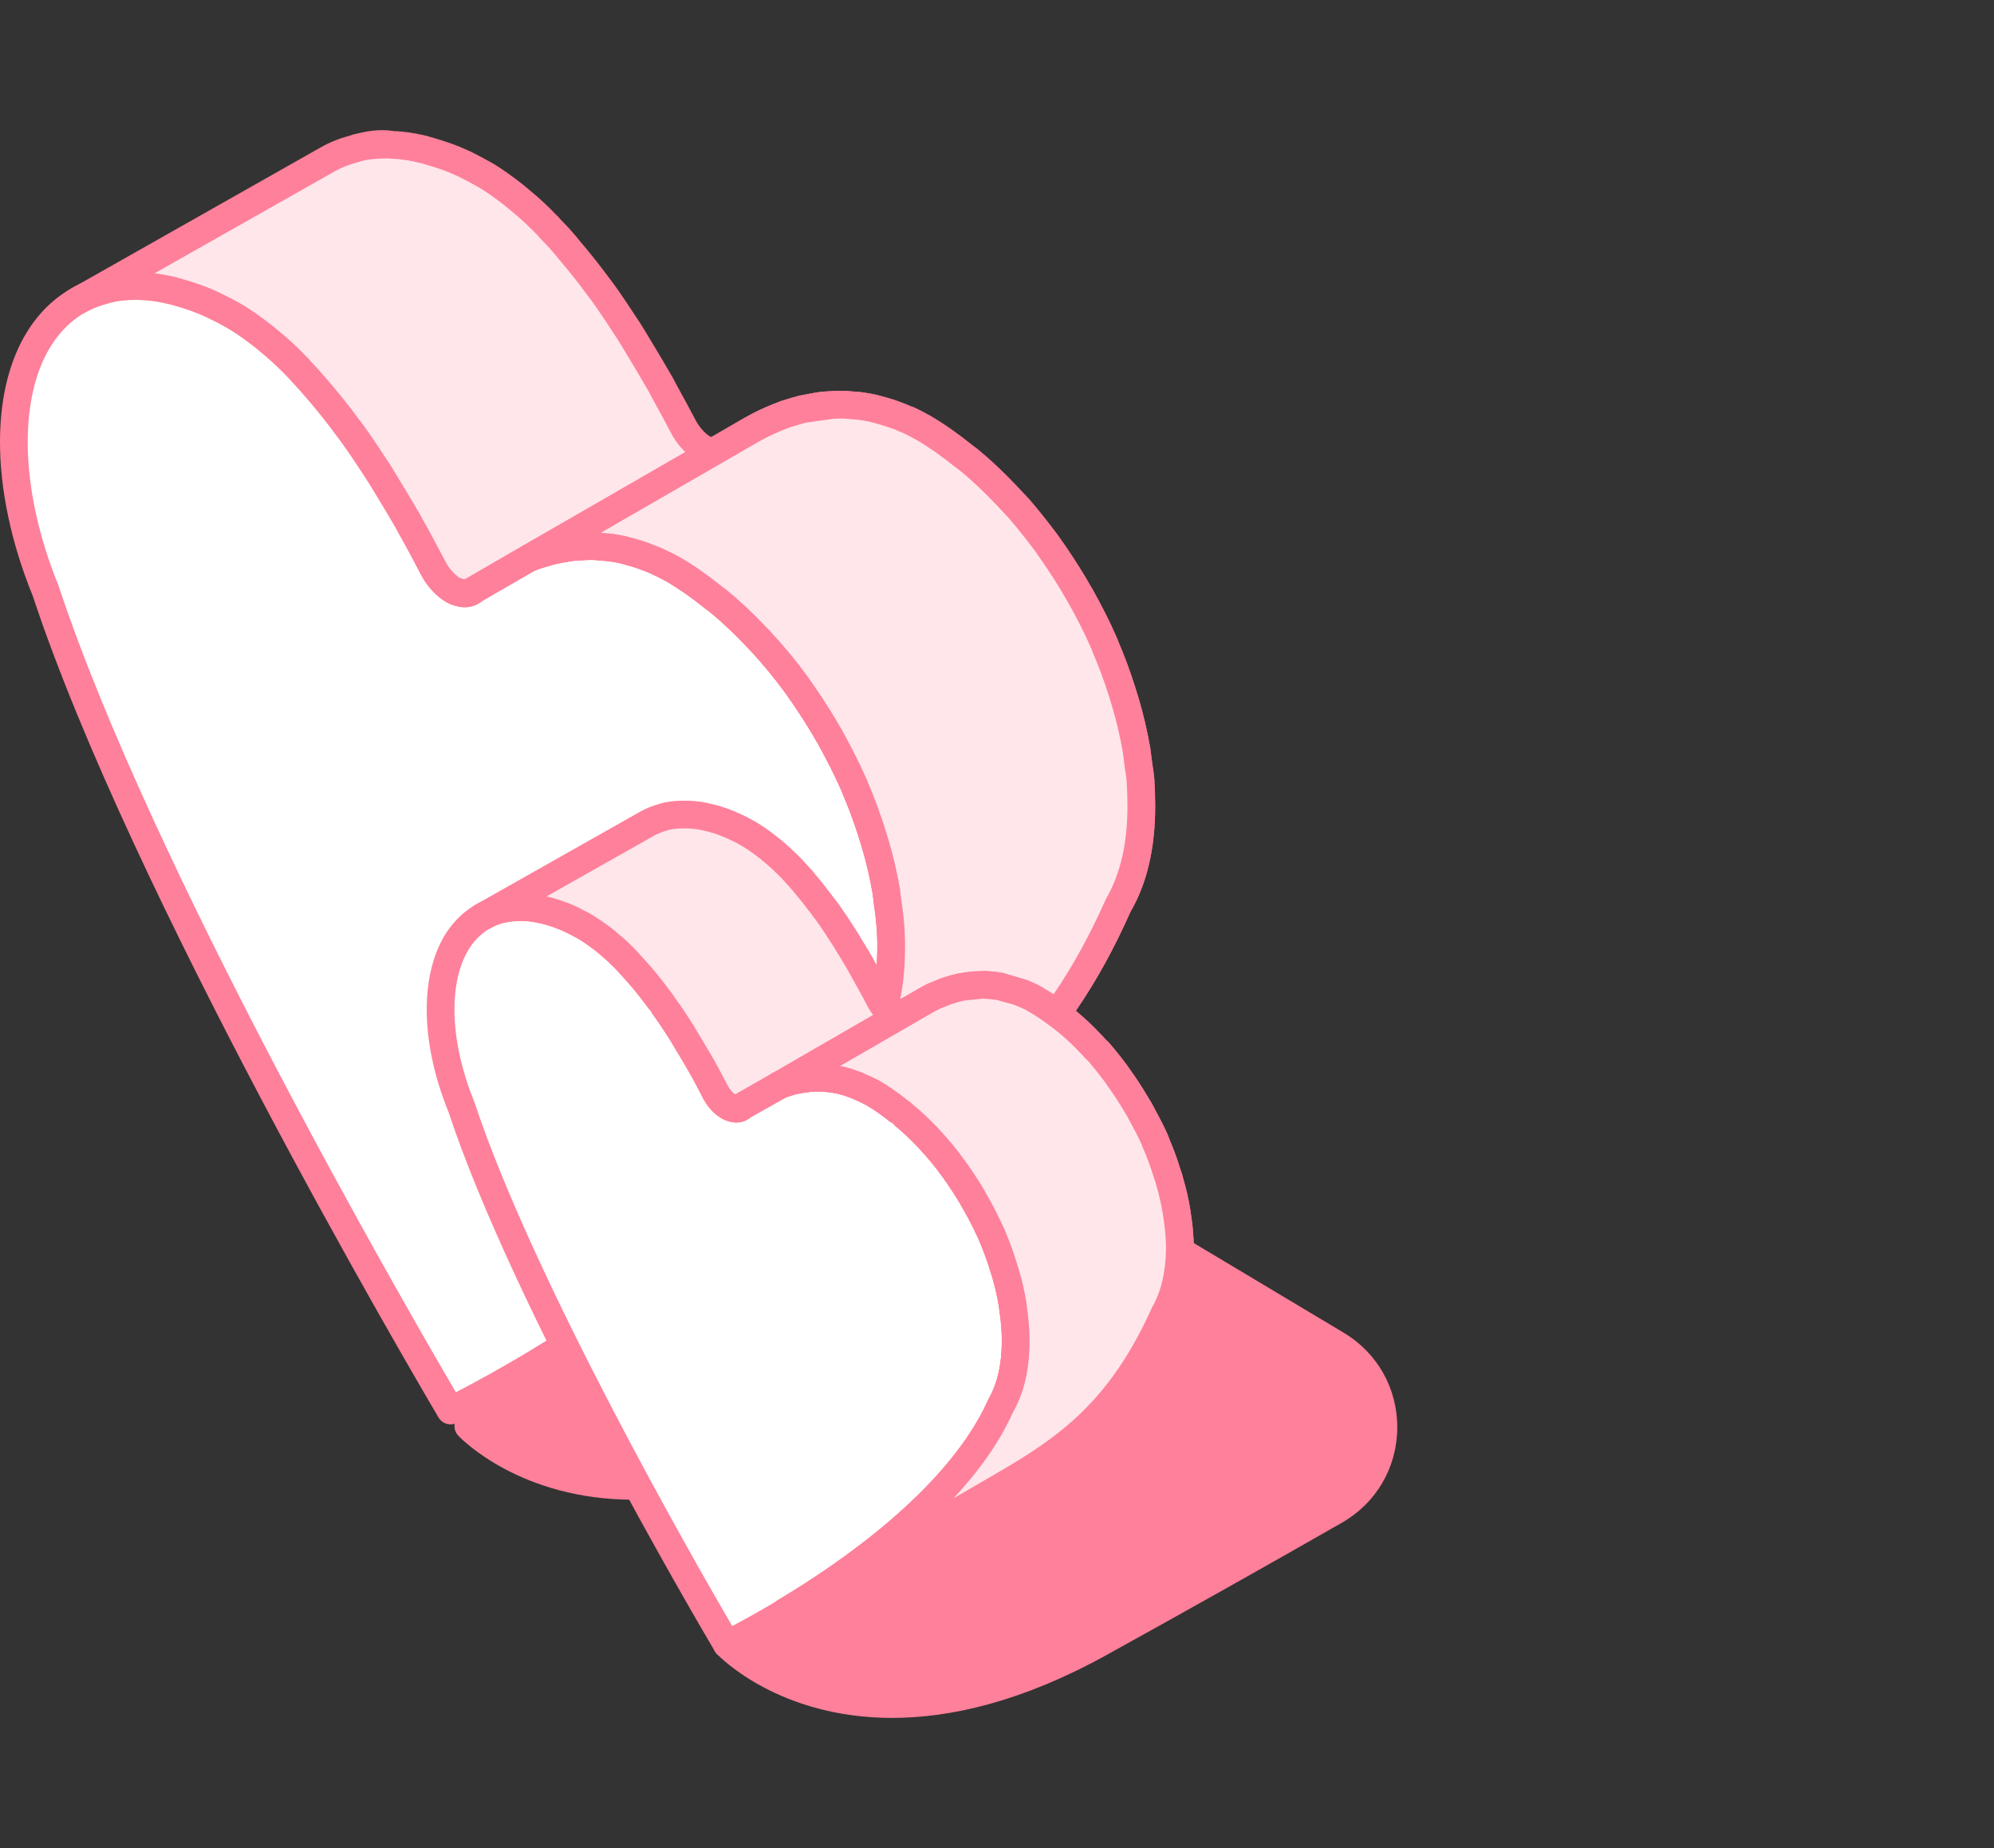 <svg xmlns="http://www.w3.org/2000/svg" id="Layer_1" data-name="Layer 1" viewBox="0 0 410 380"><rect x="0" y="0" width="410" height="380" fill="#333333" stroke="none"/><defs><style>      .cls-1 {        fill: #ff809a;      }      .cls-1, .cls-2, .cls-3 {        stroke-width: 0px;      }      .cls-2 {        fill: #fff;      }      .cls-3 {        fill: #ffe6eb;      }    </style></defs><g><path class="cls-1" d="m96.294,293.245s26.25,27.611,76.741-.328c19.785-10.948,35.951-20.085,48.297-27.149,13.143-7.52,13.31-26.39.314-34.162l-91.14-54.505-18.899,64.16-15.313,51.984Z"></path><path class="cls-1" d="m130.277,308.372c-23.144,0-35.295-12.374-36.047-13.162-.701-.738-.958-1.796-.668-2.77l34.209-116.143c.251-.846.875-1.529,1.699-1.852.819-.315,1.738-.239,2.501.209l91.139,54.505c6.983,4.177,11.11,11.528,11.032,19.661-.078,8.125-4.338,15.386-11.394,19.424-14.907,8.529-31.169,17.67-48.332,27.168-17.553,9.712-32.288,12.961-44.138,12.961Zm-30.751-16.01c5.469,4.714,29.559,21.61,72.128-1.941,17.14-9.484,33.379-18.611,48.265-27.128,5.279-3.021,8.465-8.451,8.521-14.529.061-6.084-3.03-11.583-8.259-14.71l-87.982-52.617-32.672,110.925Z"></path></g><g><g><path class="cls-2" d="m138.338,117.03c24.936,14.397,45.003,49.231,44.922,77.884-.023,8.241-1.69,15.003-4.67,20.173-18.504,41.416-82.579,73.269-85.951,74.946-3.128-5.301-62.569-106.02-83.217-168.45-4.188-10.294-6.597-20.922-6.569-30.826.081-28.653,20.346-40.201,45.282-25.805,18.159,10.484,33.7,37.707,40.844,51.676,1.081,2.139,2.609,3.778,4.138,4.661,1.53.883,3.062,1.01,4.152.125,7.199-5.688,22.91-14.867,41.069-4.383Z"></path><path class="cls-1" d="m92.643,292.882c-.98,0-1.933-.504-2.461-1.398-6.415-10.87-63.273-107.96-83.466-169.005C2.317,111.684-.028,100.65 0,90.749c.044-14.872,5.257-26.045,14.674-31.467,9.484-5.455,21.863-4.316,34.883,3.199,18.433,10.642,34.204,37.678,41.961,52.848.78,1.548,1.91,2.846,3.024,3.489.568.328.924.368,1.008.346,8.186-6.499,24.892-15.757,44.211-4.603h0c25.645,14.805,46.433,50.852,46.349,80.361-.022,8.551-1.72,15.816-5.045,21.588-18.244,40.87-80.152,72.592-87.147,76.073-.412.203-.846.301-1.275.301ZM27.889,61.593c-3.814,0-7.312.871-10.369,2.634-7.585,4.36-11.778,13.786-11.817,26.538-.028,9.166,2.172,19.452,6.359,29.743,19.046,57.565,70.969,147.498,81.672,165.77,13.159-6.816,65.991-35.957,82.257-72.355,2.952-5.16,4.394-11.472,4.416-19.018.078-27.685-19.429-61.513-43.498-75.404h0c-16.4-9.462-30.768-1.468-37.868,4.149-1.955,1.578-4.706,1.637-7.351.108-2.094-1.208-3.965-3.285-5.257-5.844-7.467-14.595-22.565-40.583-39.728-50.493-6.705-3.87-13.115-5.827-18.817-5.827Z"></path></g><g><path class="cls-3" d="m234.675,165.839c0,8.212-1.654,14.997-4.676,20.187-13.401,30.109-29.767,42.027-50.524,54.116l-68.544,39.803c21.27-12.831,55.086-36.61,67.631-64.837,3.022-5.189,4.676-11.975,4.676-20.187.057-3.193-.285-6.558-.798-9.865-.057-.57-.114-1.083-.171-1.654-.57-3.25-1.312-6.558-2.281-9.808l-.684-2.224c-.969-3.079-2.11-6.216-3.421-9.238-.114-.285-.171-.57-.342-.855-1.426-3.25-3.079-6.444-4.79-9.58-.456-.741-.912-1.54-1.369-2.338-1.654-2.737-3.421-5.474-5.303-8.098-.228-.342-.456-.684-.741-1.026-2.11-2.908-4.448-5.645-6.843-8.269-.456-.456-.855-.912-1.312-1.369-2.338-2.452-4.79-4.79-7.356-6.9-.399-.285-.741-.57-1.14-.855-2.68-2.167-5.474-4.163-8.326-5.817-1.426-.798-2.851-1.426-4.22-2.053-.798-.285-1.54-.57-2.281-.855-.912-.285-1.825-.57-2.737-.798-.741-.228-1.483-.399-2.167-.513-.912-.171-1.768-.285-2.68-.342l-2.053-.171c-.855,0-1.711,0-2.509.057-.684.057-1.312.057-1.939.114-.855.114-1.654.228-2.452.399-.57.114-1.14.228-1.711.342-.855.228-1.654.456-2.395.684-.513.171-1.026.285-1.483.456-.342.114-.57.285-.855.342l-11.633,6.729v.057l-.342.171c-.456.285-1.083.399-1.654.342-.228,0-.399-.114-.627-.171-.342-.057-.684-.114-1.026-.285-.171-.057-.342-.171-.456-.228-.798-.456-1.597-1.14-2.281-1.939q-.057,0-.057-.057c-.684-.741-1.312-1.654-1.825-2.68-1.083-2.053-2.395-4.562-3.821-7.128-.399-.684-.855-1.483-1.255-2.281-1.198-2.053-2.509-4.277-3.878-6.501-.513-.855-.969-1.654-1.483-2.509-1.939-2.965-3.935-6.045-6.102-9.067-.285-.399-.627-.798-.912-1.198-1.882-2.566-3.878-5.075-5.931-7.47-1.255-1.483-2.566-2.965-3.878-4.334-.228-.285-.456-.57-.741-.798-1.768-1.882-3.65-3.593-5.531-5.132-.456-.399-.912-.741-1.312-1.083-1.996-1.54-3.992-3.022-5.988-4.163-1.483-.855-2.965-1.597-4.391-2.281-2.395-1.14-4.79-1.939-7.071-2.566-.399-.114-.741-.228-1.14-.342-2.167-.513-4.334-.855-6.387-.912-.342-.057-.741-.057-1.083-.057-2.053,0-4.049.171-5.874.627-.285.057-.513.114-.741.228-1.939.513-3.764,1.198-5.417,2.167l51.379-29.083c1.711-.969,3.536-1.654,5.474-2.167.228-.114.456-.171.741-.228,1.825-.456,3.821-.627,5.874-.627.342,0,.741,0,1.083.057,2.053.057,4.22.399,6.387.912.399.114.741.228,1.14.342,2.281.627,4.676,1.426,7.071,2.566.057.057.114.057.171.057,1.369.684,2.794,1.426,4.22,2.224,1.996,1.14,3.992,2.623,5.988,4.163.399.342.855.684,1.312,1.083,1.882,1.54,3.764,3.25,5.531,5.132.285.228.513.513.741.798.969.969,1.882,1.939,2.794,3.022.399.399.684.855,1.083,1.312,2.053,2.395,4.049,4.904,5.931,7.47.285.399.627.798.912,1.198,2.167,3.022,4.163,6.102,6.102,9.067.513.855.969,1.654,1.483,2.509,1.369,2.281,2.68,4.448,3.878,6.558.456.741.855,1.483,1.255,2.281,1.426,2.566,2.737,5.018,3.821,7.071.513,1.026,1.198,1.996,1.882,2.737.684.798,1.483,1.483,2.281,1.939.513.285.969.399,1.483.513.171.057.399.171.627.171h.114l7.584-4.448c1.026-.57,2.053-1.14,3.193-1.654.342-.171.741-.342,1.14-.513.798-.342,1.597-.684,2.395-.969.513-.228,1.026-.342,1.54-.513.741-.228,1.54-.456,2.395-.684.57-.114,1.14-.228,1.711-.342.798-.114,1.597-.285,2.452-.399.627-.057,1.255-.057,1.939-.114.798-.057,1.654-.057,2.509-.057.684.057,1.369.114,2.053.171.912.057,1.768.171,2.68.342.684.114,1.426.285,2.167.513.912.228,1.825.513,2.737.798.741.285,1.483.57,2.281.855.399.228.798.342,1.255.513.969.456,1.939.969,2.965,1.54,2.851,1.654,5.645,3.65,8.326,5.817.399.285.741.57,1.14.855,2.566,2.11,5.018,4.448,7.356,6.9.456.456.855.912,1.312,1.369.513.57,1.026,1.083,1.54,1.654,1.825,2.11,3.593,4.334,5.303,6.615.285.342.513.684.741,1.026,1.882,2.623,3.65,5.36,5.303,8.098.456.798.912,1.597,1.369,2.338,1.711,3.079,3.307,6.159,4.676,9.295.057.114.114.228.114.285.171.285.228.57.342.855,1.312,3.022,2.452,6.159,3.421,9.238.228.741.456,1.483.684,2.224.969,3.25,1.711,6.558,2.281,9.808.057.57.114,1.083.171,1.654.228,1.54.513,3.022.627,4.505.114,1.825.171,3.593.171,5.36Z"></path><path class="cls-1" d="m110.931,282.798c-.975,0-1.921-.501-2.455-1.398-.797-1.348-.356-3.086.985-3.895,19.513-11.773,54.107-35.683,66.497-63.555,2.985-5.165,4.427-11.475,4.427-19.029.05-2.717-.2-5.783-.763-9.428l-.173-1.612c-.579-3.355-1.32-6.546-2.194-9.475l-.674-2.194c-.997-3.166-2.116-6.179-3.313-8.944-.022-.036-.223-.61-.234-.648-1.303-2.935-2.751-5.822-4.789-9.559-.395-.635-.868-1.462-1.342-2.289-1.749-2.899-3.442-5.485-5.14-7.849-.229-.34-.396-.602-.612-.858-1.916-2.634-4.027-5.182-6.761-8.178l-1.225-1.275c-2.506-2.626-4.834-4.806-7.15-6.714l-1.002-.749c-2.891-2.328-5.569-4.202-8.08-5.658-1.136-.635-2.306-1.167-3.441-1.682l-.535-.245c-.518-.17-1.214-.437-1.905-.704-.907-.293-1.765-.563-2.623-.777-.757-.231-1.381-.37-1.943-.465-.847-.161-1.593-.262-2.384-.309l-2.116-.178c-.546.011-1.331.009-2.066.062l-1.882.111c-.668.089-1.392.192-2.116.346l-1.754.351c-.635.178-1.403.395-2.11.615l-1.314.398c-.239.106-.468.214-.719.303l-10.937,6.329c-.173.148-.362.275-.568.379-1.081.646-2.356.924-3.548.799-.245-.025-.88-.172-1.108-.259-.178-.017-.83-.128-1.543-.484-.05-.025-.551-.279-.602-.306-1.053-.604-2.066-1.454-2.946-2.467l-.067-.067h0c-.88-.949-1.643-2.072-2.278-3.338l-.579-1.097c-.947-1.791-2.027-3.837-3.185-5.92-.395-.679-.88-1.534-1.309-2.384-1.103-1.885-2.4-4.085-3.759-6.29l-1.799-2.993c-1.804-2.762-3.664-5.616-5.675-8.42l-.924-1.208c-1.81-2.467-3.759-4.92-5.77-7.259-1.225-1.456-2.5-2.893-3.77-4.224l-.473-.554c-1.827-1.902-3.598-3.542-5.547-5.14l-1.358-1.119c-1.721-1.325-3.67-2.782-5.547-3.856-1.426-.825-2.851-1.532-4.215-2.186-1.944-.927-4.043-1.687-6.588-2.389l-.68-.203c-2.506-.621-4.46-.902-6.17-.947-.585-.072-.807-.064-1.008-.059-1.994,0-3.736.181-5.179.543-.184.092-.501.164-.701.217-1.671.443-3.085.983-4.299,1.643l-.445.25c-1.342.766-3.091.304-3.876-1.055-.779-1.359-.323-3.091,1.03-3.885.173-.103.351-.203.529-.301l50.888-28.805c1.755-.994,3.692-1.776,5.92-2.381.424-.175.813-.264,1.147-.331,2.133-.537,4.973-1.102,7.991-.582,1.687.017,4.032.348,6.56.944l.752.223c3.297.922,5.658,1.771,7.863,2.81.133.042.267.097.395.161,1.398.704,2.863,1.464,4.327,2.286,2.272,1.297,4.466,2.946,6.338,4.391l1.442,1.192c2.066,1.687,4.021,3.502,5.736,5.335.212.117.579.574.847.908.863.843,1.821,1.874,2.79,3.024.156.136.429.478.708.838.005.009.362.448.367.457,2.094,2.45,4.138,5.015,6.065,7.641l.924,1.211c2.022,2.818,3.887,5.672,5.697,8.445l2.517,4.171c1.203,1.996,2.356,3.912,3.414,5.777.451.73.885,1.54,1.325,2.414,1.381,2.478,2.701,4.95,3.792,7.019.396.791.914,1.548,1.454,2.13.557.643,1.097,1.108,1.593,1.392.089.05.184.086.356.131l6.605-3.87c1.147-.641,2.25-1.248,3.464-1.793.229-.12.602-.284.98-.448,1.203-.513,1.983-.841,2.762-1.119.262-.128.724-.273,1.192-.409,1.247-.384,2.077-.624,2.974-.863l3.057-.577c.473-.084.958-.167,1.459-.234l2.077-.128c.908-.064,1.827-.067,2.751-.067l2.283.178c.98.062,1.943.189,2.98.384.741.123,1.609.32,2.478.587.774.189,1.699.476,2.623.763l2.511.933-.017,3.082.947-2.689c.089.033.501.184.585.225,1.024.482,2.049,1.025,3.13,1.623,2.835,1.645,5.758,3.687,8.737,6.095l1.008.754c2.651,2.169,5.14,4.503,7.763,7.251l2.907,3.085c1.899,2.203,3.714,4.478,5.463,6.811.25.298.529.704.802,1.111,1.776,2.473,3.553,5.182,5.402,8.247.473.835.913,1.604,1.353,2.316,2.06,3.695,3.586,6.727,4.861,9.648.028.062.056.134.084.212.184.351.289.665.356.869,1.308,3.038,2.489,6.24,3.542,9.586l.69,2.242c.936,3.138,1.732,6.546,2.367,10.149l.395,3.068c.179,1.136.351,2.255.44,3.372.123,1.918.178,3.745.178,5.574,0,8.579-1.704,15.855-5.068,21.621-13.916,31.325-31.586,43.521-51.545,55.148l-68.552,39.806c-.451.259-.941.384-1.431.384Zm11.294-173.357l2.289.184c.969.059,1.938.186,2.973.382.741.123,1.61.323,2.478.587.813.204,1.782.501,2.746.805l3.14,1.219c1.276.582,2.589,1.183,3.904,1.921,2.801,1.623,5.725,3.664,8.726,6.084l1.008.757c2.645,2.166,5.135,4.5,7.752,7.248l1.27,1.323c2.974,3.249,5.212,5.956,7.133,8.612.234.267.523.691.808,1.117,1.732,2.406,3.502,5.118,5.368,8.203.478.833.919,1.604,1.358,2.319,2.194,4.015,3.704,7.039,4.973,9.932.111.14.251.56.34.838,1.286,2.971,2.473,6.173,3.53,9.545l.691,2.236c.947,3.166,1.738,6.574,2.361,10.161l.206,1.868c.596,3.815.863,7.201.807,10.197,0,8.517-1.704,15.793-5.056,21.565-5.591,12.588-15.275,24.33-26.485,34.781l23.5-13.647c19.764-11.514,35.952-22.715,49.345-52.809,2.99-5.162,4.433-11.472,4.433-19.029,0-1.707-.055-3.416-.167-5.176-.072-.933-.228-1.893-.384-2.873l-.407-3.194c-.568-3.168-1.308-6.362-2.177-9.267l-.674-2.199c-.991-3.144-2.105-6.159-3.313-8.946-.011-.034-.223-.61-.234-.643-.128-.209-.212-.407-.267-.607-1.247-2.818-2.662-5.616-4.505-8.932-.412-.66-.886-1.489-1.353-2.316-1.71-2.826-3.459-5.488-5.146-7.844-.239-.356-.407-.612-.618-.866-1.76-2.339-3.486-4.513-5.268-6.574l-2.701-2.863c-2.512-2.634-4.834-4.814-7.156-6.719l-.992-.741c-2.884-2.328-5.563-4.202-8.097-5.669-.919-.51-1.832-.997-2.745-1.428-.546-.178-.997-.354-1.454-.612l-1.659-.582c-1.002-.323-1.821-.579-2.64-.785-.763-.228-1.375-.37-1.943-.465-.852-.161-1.593-.262-2.384-.309l-2.111-.173c-.562.009-1.347.006-2.077.059l-5.741.805c-.646.178-1.409.395-2.116.615-.769.231-.997.29-1.225.39-.875.323-1.554.615-2.239.904l-1.181.526c-1.164.526-2.121,1.061-3.079,1.596l-7.529,4.413c-1.136.657-2.623.248-3.052.09-.429-.087-1.164-.273-2.004-.744-1.086-.615-2.138-1.504-3.058-2.573-.83-.894-1.659-2.102-2.266-3.319-1.041-1.98-2.35-4.413-3.759-6.955-.423-.833-.78-1.504-1.192-2.178-1.091-1.913-2.217-3.786-3.391-5.741l-2.412-3.99c-1.765-2.704-3.581-5.494-5.546-8.231l-.919-1.203c-1.815-2.481-3.77-4.934-5.774-7.273-.184-.212-.374-.451-.551-.685-.123-.159-.234-.318-.379-.457-1.025-1.203-1.882-2.116-2.796-3.027l-.506-.59c-1.849-1.927-3.62-3.57-5.558-5.154l-1.37-1.136c-2.016-1.545-3.798-2.846-5.541-3.842-1.309-.735-2.639-1.426-3.915-2.069-.095-.036-.189-.078-.284-.123v.009c-1.943-.925-4.043-1.685-6.605-2.392l-.651-.195c-2.534-.629-4.489-.91-6.199-.955-.601-.07-.813-.059-1.002-.059-2.022,0-3.72.178-5.185.543-.173.09-.513.17-.702.22-1.843.487-3.413,1.105-4.8,1.89l-37.049,20.975c1.325.153,2.84.423,4.427.796.062.017.657.195.719.212,3.364.939,5.825,1.835,8.058,2.901,1.498.719,3.046,1.492,4.594,2.384,2.172,1.242,4.31,2.837,6.304,4.377l1.443,1.189c2.071,1.698,4.026,3.508,5.736,5.326.229.151.602.613.869.949,1.203,1.245,2.556,2.771,3.848,4.299,2.088,2.434,4.126,4.998,6.053,7.621l.935,1.228c2.055,2.868,3.966,5.789,5.809,8.618l1.899,3.152c1.365,2.214,2.684,4.458,3.893,6.529.457.896.886,1.64,1.259,2.278,1.208,2.175,2.311,4.263,3.275,6.087l.607,1.147c.401.802.852,1.481,1.337,2.019.067.064.133.133.195.206.462.543,1.019,1.019,1.525,1.312l.546.178c.072.011.184.042.301.075.1-.031.228-.061.339-.092.022-.014.044-.028.072-.042l11.634-6.727c.267-.156.557-.267.863-.328.017-.056.245-.162.513-.251.234-.089.59-.195.952-.298.022-.006.579-.173.596-.181.774-.237,1.609-.476,2.495-.713l1.899-.384c.83-.178,1.698-.304,2.628-.429l2.088-.131c.88-.064,1.81-.067,2.74-.067Zm24.091-17.361l-.117.704.212-.54-.095-.164Zm.373-2.027l.056,1.367.512-1.284c-.039-.014-.25-.083-.568-.083Z"></path></g><g><path class="cls-3" d="m234.675,165.839c0,8.212-1.654,14.997-4.676,20.187-13.401,30.109-29.767,42.027-50.524,54.116l-68.544,39.803c21.27-12.831,55.086-36.61,67.631-64.837,3.022-5.189,4.676-11.975,4.676-20.187.057-3.193-.285-6.558-.798-9.865-.057-.57-.114-1.083-.171-1.654-.57-3.25-1.312-6.558-2.281-9.808l-.684-2.224c-.969-3.079-2.11-6.216-3.421-9.238-.114-.285-.171-.57-.342-.855-1.426-3.25-3.079-6.444-4.79-9.58-.456-.741-.912-1.54-1.369-2.338-1.654-2.737-3.421-5.474-5.303-8.098-.228-.342-.456-.684-.741-1.026-2.11-2.908-4.448-5.645-6.843-8.269-.456-.456-.855-.912-1.312-1.369-2.338-2.452-4.79-4.79-7.356-6.9-.399-.285-.741-.57-1.14-.855-2.68-2.167-5.474-4.163-8.326-5.817-1.426-.798-2.851-1.426-4.22-2.053-.798-.285-1.54-.57-2.281-.855-.912-.285-1.825-.57-2.737-.798-.741-.228-1.483-.399-2.167-.513-.912-.171-1.768-.285-2.68-.342l-2.053-.171c-.855,0-1.711,0-2.509.057-.684.057-1.312.057-1.939.114-.855.114-1.654.228-2.452.399-.57.114-1.14.228-1.711.342-.855.228-1.654.456-2.395.684-.513.171-1.026.285-1.483.456-.342.114-.57.285-.855.342l37.921-21.783,7.584-4.448c1.026-.57,2.053-1.14,3.193-1.654.342-.171.741-.342,1.14-.513.798-.342,1.597-.684,2.395-.969.513-.228,1.026-.342,1.54-.513.741-.228,1.54-.456,2.395-.684.57-.114,1.14-.228,1.711-.342.798-.114,1.597-.285,2.452-.399.627-.057,1.255-.057,1.939-.114.798-.057,1.654-.057,2.509-.057.684.057,1.369.114,2.053.171.912.057,1.768.171,2.68.342.684.114,1.426.285,2.167.513.912.228,1.825.513,2.737.798.741.285,1.483.57,2.281.855.399.228.798.342,1.255.513.969.456,1.939.969,2.965,1.54,2.851,1.654,5.645,3.65,8.326,5.817.399.285.741.57,1.14.855,2.566,2.11,5.018,4.448,7.356,6.9.456.456.855.912,1.312,1.369.513.57,1.026,1.083,1.54,1.654,1.825,2.11,3.593,4.334,5.303,6.615.285.342.513.684.741,1.026,1.882,2.623,3.65,5.36,5.303,8.098.456.798.912,1.597,1.369,2.338,1.711,3.079,3.307,6.159,4.676,9.295.057.114.114.228.114.285.171.285.228.57.342.855,1.312,3.022,2.452,6.159,3.421,9.238.228.741.456,1.483.684,2.224.969,3.25,1.711,6.558,2.281,9.808.057.57.114,1.083.171,1.654.228,1.54.513,3.022.627,4.505.114,1.825.171,3.593.171,5.36Z"></path><path class="cls-1" d="m110.931,282.798c-.975,0-1.921-.501-2.455-1.398-.797-1.348-.356-3.086.985-3.895,19.513-11.773,54.107-35.683,66.497-63.555,2.985-5.165,4.427-11.475,4.427-19.029.05-2.717-.2-5.783-.763-9.428l-.173-1.612c-.579-3.355-1.32-6.546-2.194-9.475l-.674-2.194c-.997-3.166-2.116-6.179-3.319-8.944-.017-.036-.217-.61-.229-.648-1.303-2.935-2.751-5.822-4.789-9.559-.395-.635-.868-1.462-1.342-2.289-1.749-2.899-3.442-5.485-5.14-7.849-.229-.34-.396-.602-.612-.858-1.916-2.634-4.027-5.182-6.761-8.178l-1.225-1.275c-2.506-2.626-4.834-4.806-7.15-6.714l-1.002-.749c-2.891-2.328-5.569-4.202-8.08-5.658-1.136-.635-2.306-1.167-3.441-1.682l-.535-.245c-.518-.17-1.214-.437-1.905-.704-.907-.293-1.765-.563-2.623-.777-.757-.231-1.381-.37-1.943-.465-.847-.161-1.593-.262-2.384-.309l-2.116-.178c-.546.011-1.331.009-2.066.062l-1.882.111c-.668.089-1.392.192-2.116.346l-1.754.351c-.635.178-1.403.395-2.11.615l-1.314.398c-.407.184-.796.368-1.303.47-1.403.265-2.74-.487-3.23-1.79-.496-1.309.034-2.782,1.247-3.478l45.486-26.218c1.147-.641,2.25-1.248,3.464-1.793.229-.12.602-.284.98-.448,1.203-.513,1.983-.841,2.762-1.119.262-.128.724-.273,1.192-.409,1.247-.384,2.077-.624,2.974-.863l3.057-.577c.473-.084.958-.167,1.459-.234l2.077-.128c.908-.064,1.827-.067,2.751-.067l2.283.178c.98.062,1.943.189,2.98.384.741.123,1.609.32,2.478.587.774.189,1.699.476,2.623.763l2.511.933.93.393c.089.033.501.184.585.225,1.024.482,2.049,1.025,3.13,1.623,2.835,1.645,5.758,3.687,8.737,6.095l1.008.754c2.651,2.169,5.14,4.503,7.763,7.251l2.907,3.085c1.899,2.203,3.714,4.478,5.463,6.811.25.298.529.704.802,1.111,1.776,2.473,3.553,5.182,5.402,8.247.473.835.913,1.604,1.353,2.316,2.06,3.695,3.586,6.727,4.861,9.648.028.062.056.134.084.212.184.351.289.665.356.869,1.308,3.038,2.489,6.24,3.542,9.586l.69,2.242c.936,3.138,1.732,6.546,2.367,10.149l.395,3.068c.179,1.136.351,2.255.44,3.372.123,1.918.178,3.745.178,5.574,0,8.579-1.704,15.855-5.068,21.621-13.916,31.325-31.586,43.521-51.545,55.148l-68.552,39.806c-.451.259-.941.384-1.431.384Zm12.619-173.252l.964.078c.969.059,1.938.186,2.973.382.741.123,1.61.323,2.478.587.813.204,1.782.501,2.746.805l3.14,1.219c1.276.582,2.589,1.183,3.904,1.921,2.801,1.623,5.725,3.664,8.726,6.084l1.008.757c2.645,2.166,5.135,4.5,7.752,7.248l1.27,1.323c2.974,3.249,5.212,5.956,7.133,8.612.234.267.523.691.808,1.117,1.732,2.406,3.502,5.118,5.368,8.203.478.833.919,1.604,1.358,2.319,2.194,4.015,3.704,7.039,4.973,9.932.111.14.251.56.34.838,1.286,2.971,2.473,6.173,3.53,9.545l.691,2.236c.947,3.166,1.738,6.574,2.361,10.161l.206,1.868c.596,3.815.863,7.201.807,10.197,0,8.517-1.704,15.793-5.056,21.565-5.591,12.588-15.275,24.33-26.485,34.781l23.5-13.647c19.764-11.514,35.952-22.715,49.345-52.809,2.99-5.162,4.433-11.472,4.433-19.029,0-1.707-.055-3.416-.167-5.176-.072-.933-.228-1.893-.384-2.873l-.407-3.194c-.568-3.168-1.308-6.362-2.177-9.267l-.674-2.199c-.991-3.144-2.105-6.159-3.313-8.946-.011-.034-.223-.61-.234-.643-.128-.209-.212-.407-.267-.607-1.247-2.818-2.662-5.616-4.505-8.932-.412-.66-.886-1.489-1.353-2.316-1.71-2.826-3.459-5.488-5.146-7.844-.239-.356-.407-.612-.618-.866-1.76-2.339-3.486-4.513-5.268-6.574l-2.701-2.863c-2.512-2.634-4.834-4.814-7.156-6.719l-.992-.741c-2.884-2.328-5.563-4.202-8.097-5.669-.919-.51-1.832-.997-2.745-1.428-.546-.178-.997-.354-1.454-.612l-1.659-.582c-1.002-.323-1.821-.579-2.64-.785-.763-.228-1.375-.37-1.943-.465-.852-.161-1.593-.262-2.384-.309l-2.111-.173c-.562.009-1.347.006-2.077.059l-5.741.805c-.646.178-1.409.395-2.116.615-.769.231-.997.29-1.225.39-.875.323-1.554.615-2.239.904l-1.181.526c-1.164.526-2.121,1.061-3.079,1.596l-32.221,18.597Z"></path></g></g><g><path class="cls-1" d="m149.453,338.11s26.25,27.611,76.741-.328c19.785-10.948,35.951-20.085,48.297-27.149,13.143-7.52,13.31-26.39.314-34.162l-91.14-54.505-18.9,64.16-15.312,51.984Z"></path><path class="cls-1" d="m183.437,353.237c-23.139,0-35.295-12.374-36.047-13.165-.702-.735-.958-1.793-.668-2.767l34.209-116.143c.251-.846.874-1.529,1.699-1.852.818-.315,1.738-.242,2.5.209l91.14,54.505c6.983,4.176,11.11,11.528,11.031,19.661-.078,8.125-4.338,15.386-11.394,19.424-15.003,8.585-31.263,17.726-48.332,27.171-17.553,9.712-32.288,12.958-44.138,12.958Zm-30.751-16.01c5.469,4.717,29.543,21.627,72.127-1.938,17.041-9.431,33.28-18.558,48.265-27.132,5.279-3.021,8.465-8.45,8.52-14.529.062-6.084-3.029-11.583-8.258-14.71l-87.982-52.617-32.672,110.925Z"></path></g><g><g><path class="cls-2" d="m179.412,224.694c16.347,9.438,29.503,32.274,29.45,51.059-.015,5.403-1.108,9.835-3.062,13.225-12.131,27.151-54.136,48.034-56.347,49.132-2.051-3.475-41.019-69.504-54.556-110.432-2.746-6.748-4.325-13.716-4.306-20.209.054-18.785,13.339-26.355,29.686-16.917,11.904,6.873,22.093,24.72,26.777,33.878.709,1.402,1.711,2.477,2.713,3.055,1.003.579,2.007.663,2.722.082,4.719-3.729,15.019-9.747,26.924-2.873Z"></path><path class="cls-1" d="m149.456,340.961c-.975,0-1.927-.504-2.456-1.401-4.204-7.109-41.454-70.621-54.808-110.987-2.913-7.137-4.472-14.499-4.45-21.117.028-10.11,3.614-17.737,10.108-21.471,6.521-3.753,14.997-3.018,23.851,2.097,12.307,7.103,22.76,25.009,27.894,35.05.49.975,1.119,1.593,1.565,1.863,4.823-3.692,16.45-10.417,29.676-2.771,17.079,9.857,30.929,33.873,30.879,53.536-.017,5.781-1.175,10.709-3.442,14.641-12.084,27.087-52.931,47.97-57.548,50.261-.407.204-.841.298-1.269.298Zm-42.451-151.63c-2.328,0-4.455.529-6.309,1.598-4.656,2.679-7.228,8.554-7.251,16.548-.022,5.88,1.398,12.494,4.093,19.126,12.223,36.935,45.725,95.252,53.015,107.742,9.751-5.117,42.401-23.598,52.647-46.53,1.893-3.322,2.795-7.295,2.812-12.07.05-17.84-12.524-39.633-28.028-48.58h0c-10.247-5.92-19.268-.888-23.723,2.64-1.615,1.298-3.831,1.356-5.92.151-1.542-.891-2.901-2.394-3.831-4.238-4.839-9.47-14.624-26.324-25.661-32.695-4.243-2.45-8.281-3.692-11.845-3.692Zm43.716,36.005c-.006.006-.011.009-.017.014.006-.006.011-.009.017-.014Z"></path></g><g><path class="cls-3" d="m242.602,256.679c-.057,5.417-1.14,9.865-3.079,13.23-8.839,19.731-19.502,27.543-33.131,35.469l-44.935,26.06c13.971-8.326,36.097-23.95,44.365-42.483,1.939-3.364,3.022-7.812,3.022-13.23,0-2.053-.171-4.277-.513-6.444-.057-.342-.057-.741-.114-1.083-.342-2.11-.855-4.277-1.483-6.444-.171-.456-.285-.969-.456-1.426-.627-2.053-1.369-4.049-2.224-6.102-.114-.171-.171-.342-.228-.513-.969-2.11-1.996-4.22-3.193-6.273l-.855-1.54c-1.083-1.825-2.281-3.593-3.479-5.303l-.513-.684c-1.369-1.939-2.908-3.707-4.448-5.417-.285-.285-.57-.627-.855-.912-1.54-1.597-3.193-3.136-4.847-4.505-.228-.228-.513-.399-.741-.57-1.768-1.426-3.593-2.737-5.474-3.821-.969-.513-1.882-.912-2.794-1.312-.456-.228-.969-.399-1.483-.57-.57-.228-1.198-.399-1.768-.57-.513-.114-.969-.228-1.426-.285-.57-.114-1.14-.228-1.768-.228-.399-.057-.855-.114-1.312-.114-.57-.057-1.14,0-1.654,0-.456.057-.855.057-1.255.114-.57.057-1.083.171-1.654.228-.342.114-.741.171-1.14.228-.513.114-1.026.285-1.54.456-.342.114-.684.228-.969.342-.228.057-.399.114-.57.228l-7.584,4.334v.057l-.228.114c-.342.228-.741.285-1.14.228-.114,0-.228-.057-.399-.114-.228-.057-.399-.057-.627-.171l-.342-.171c-.513-.285-1.026-.741-1.483-1.255,0,0-.057,0-.057-.057-.399-.456-.855-1.083-1.198-1.768-.684-1.312-1.54-2.965-2.452-4.619-.285-.513-.57-1.026-.855-1.483-.798-1.369-1.654-2.851-2.509-4.277-.342-.57-.684-1.083-1.026-1.654-1.255-1.996-2.566-3.992-3.992-5.931-.171-.285-.399-.57-.57-.798-1.255-1.711-2.566-3.364-3.878-4.904-.855-.969-1.711-1.939-2.566-2.851-.171-.171-.285-.399-.456-.513-1.198-1.255-2.395-2.338-3.65-3.364-.285-.285-.57-.513-.855-.741-1.312-.969-2.623-1.939-3.935-2.737-.969-.513-1.939-1.026-2.851-1.483-1.597-.741-3.136-1.255-4.676-1.711-.228-.057-.456-.114-.741-.171-1.426-.342-2.794-.57-4.163-.627h-.741c-1.312,0-2.623.114-3.821.399-.171,0-.342.057-.513.114-1.255.342-2.452.798-3.536,1.426l33.702-19.046c1.083-.627,2.281-1.083,3.536-1.426l.513-.171c1.198-.228,2.509-.399,3.821-.342h.741c1.369.057,2.737.228,4.22.627.228.057.456.114.741.171,1.483.399,3.022.969,4.619,1.711q.057,0,.114.057c.912.399,1.825.912,2.737,1.426,1.369.798,2.623,1.711,3.935,2.737l.855.684c1.255,1.026,2.452,2.167,3.65,3.364l.513.513c.57.684,1.198,1.312,1.825,1.996l.684.855c1.369,1.597,2.623,3.25,3.878,4.904.171.285.399.57.627.798,1.426,1.996,2.737,3.992,3.992,5.988.342.513.627,1.083.969,1.597.912,1.483,1.768,2.908,2.509,4.277.285.513.57,1.026.855,1.54.912,1.654,1.825,3.25,2.509,4.619.342.684.741,1.312,1.198,1.825s.969.969,1.483,1.255c.342.171.684.228,1.026.342.114,0,.228.114.342.114l.114-.057,4.961-2.851c.684-.399,1.369-.798,2.11-1.14.228-.114.513-.171.741-.285.513-.228,1.026-.456,1.597-.684.342-.114.627-.171.969-.285.513-.171,1.026-.342,1.597-.456.342-.114.741-.171,1.14-.228.513-.114,1.026-.171,1.597-.285.399,0,.798-.057,1.255-.057.57,0,1.083-.057,1.654-.057.456.057.912.057,1.369.114.57.057,1.14.114,1.711.228.513.114.969.228,1.426.342.627.171,1.198.342,1.825.513.456.171.969.399,1.483.57.285.171.513.228.798.342.684.285,1.312.627,1.939,1.026,1.882,1.083,3.707,2.395,5.474,3.764.285.228.513.399.741.57,1.711,1.426,3.307,2.908,4.847,4.562.285.285.57.57.855.912l1.026,1.026c1.198,1.426,2.338,2.851,3.479,4.391.171.171.285.456.456.684,1.255,1.711,2.395,3.479,3.479,5.303.285.513.627.969.912,1.54,1.083,1.996,2.167,3.992,3.079,6.045,0,.057.057.171.057.228.114.171.171.342.228.513.855,1.996,1.597,4.049,2.224,6.102.171.456.342.912.456,1.426.627,2.167,1.14,4.277,1.483,6.444.057.342.114.684.171,1.083.114.969.285,1.996.342,2.965.114,1.14.171,2.338.171,3.479Z"></path><path class="cls-1" d="m161.457,334.29c-.975,0-1.927-.504-2.456-1.406-.796-1.353-.351-3.091.997-3.895,12.636-7.529,35.056-22.894,43.214-41.195,1.888-3.3,2.779-7.27,2.779-12.068,0-1.932-.167-4.007-.478-6-.011-.078-.078-.693-.084-.772-.334-2.191-.807-4.249-1.436-6.407-.039-.083-.128-.379-.212-.674-.022-.058-.217-.657-.234-.715-.596-1.963-1.303-3.871-2.121-5.831-.034-.07-.284-.652-.312-.724-.807-1.726-1.793-3.753-2.94-5.725l-.741-1.32c-1.159-1.963-2.317-3.67-3.475-5.327l-.334-.445c-1.47-2.072-2.974-3.793-4.405-5.38l-.434-.465c-1.821-1.896-3.397-3.364-4.973-4.667l1.292-2.617-1.916,2.141c-1.91-1.543-3.581-2.712-5.196-3.642-.757-.401-1.565-.755-2.367-1.106-.601-.29-.974-.404-1.347-.526-.59-.228-1.013-.348-1.409-.465-.713-.176-.997-.245-1.281-.281-.596-.115-.98-.206-1.409-.206-.674-.067-.992-.111-1.309-.111-.551-.039-.797-.025-1.036-.014-.033,0-.585.014-.618.014l-1.626.189c-.239.039-.479.075-.724.106-.407.108-.852.184-1.309.245-.156.044-.54.178-.929.304l-.925.326-7.378,4.154c-.167.142-.351.265-.546.362-.824.534-1.899.774-3.035.615-.206-.028-.674-.148-.863-.217-.256-.047-.813-.226-1.047-.343-1.175-.626-1.921-1.239-2.628-2.022-.039-.042-.084-.086-.117-.131l-.006.003c-.635-.721-1.203-1.568-1.609-2.384l-.307-.587c-.607-1.172-1.325-2.548-2.083-3.92-.345-.607-.562-1-.785-1.353-.011-.025-.306-.523-.317-.549l-3.236-5.413c-1.192-1.899-2.467-3.837-3.848-5.717l1.821-2.367-2.267,1.732c-1.342-1.824-2.612-3.422-3.875-4.912-.802-.908-1.643-1.857-2.478-2.751-.056-.056-.212-.245-.312-.365-.044-.042-.084-.084-.128-.125-1.108-1.17-2.222-2.174-3.391-3.13-.407-.384-.618-.551-.835-.724-1.208-.888-2.417-1.785-3.631-2.522-.969-.507-1.832-.964-2.645-1.37-1.386-.643-2.801-1.108-4.21-1.526-.039-.008-.557-.122-.596-.131-1.375-.331-2.523-.507-3.62-.554l-.618.003c-1.203,0-2.261.109-3.158.323-.217.052-.44.078-.663.078-.813.293-1.659.63-2.4,1.03l-.245.139c-1.364.766-3.091.301-3.876-1.061-.78-1.362-.317-3.094,1.036-3.885.1-.058.206-.117.306-.173l33.43-18.892c1.203-.699,2.584-1.259,4.193-1.696.067-.019.652-.206.724-.22,1.698-.323,3.113-.435,4.477-.389l.618-.003c1.844.072,3.386.301,4.957.724l.579.134c1.804.478,3.514,1.111,5.246,1.915v.003c.039.019.083.039.122.058.975.432,1.944.972,2.919,1.52,1.52.886,2.879,1.869,4.299,2.98.011.009.445.354.451.362.011.006.44.354.451.359,1.331,1.086,2.6,2.291,3.865,3.558.062.061.635.64.691.707.346.418.719.81,1.103,1.214l.629.674c.044.047.429.526.468.576,1.687,1.994,2.98,3.692,4.266,5.391.1.103.585.743.674.863,1.459,2.044,2.801,4.085,4.082,6.126.167.245.362.577.557.911l.379.63c.992,1.609,1.877,3.082,2.64,4.496l1.576,2.832c.674,1.217,1.314,2.375,1.832,3.408.256.504.518.913.774,1.203.178.198.34.354.479.468l3.898-2.241c.791-.46,1.532-.886,2.333-1.256.1-.047.568-.229.674-.262l1.799-.766c.105-.042.691-.217.796-.248.947-.303,1.582-.504,2.272-.643.128-.067.685-.164,1.247-.247.173-.042.507-.098.852-.153l1.582-.186c.278-.019.568-.039.874-.039l1.654-.056.847.061c.295.017.59.039.885.075.579.056,1.236.128,1.905.262l5.079,1.517c.194.064.384.151.562.257,1.269.506,2.044.924,2.807,1.411,1.648.944,3.492,2.211,5.685,3.915l.613.474c2.083,1.72,3.753,3.294,5.312,4.967.278.273.618.621.964,1.036l.846.824c1.409,1.657,2.578,3.127,3.753,4.714.067.086.384.549.435.64,1.342,1.84,2.534,3.684,3.664,5.591l.346.573c.228.356.451.721.663,1.134,1.119,2.069,2.217,4.093,3.141,6.176.05.111.089.225.128.342.117.254.201.488.262.683.802,1.846,1.588,3.995,2.239,6.145.161.407.374.994.513,1.649.685,2.333,1.18,4.494,1.515,6.607l.295,2.046c.106.758.206,1.526.251,2.264.111,1.136.173,2.428.173,3.662v.031c-.062,5.819-1.225,10.739-3.459,14.621-9.294,20.775-20.978,28.839-34.17,36.512l-44.934,26.062c-.452.262-.941.384-1.431.384Zm9.244-115.395c.434,0,1.108.12,1.787.256.284.028.741.128,1.236.242.062.014.696.178.752.195.568.17,1.175.351,1.726.574.501.159,1.136.382,1.699.663.947.415,1.871.824,2.846,1.342,1.966,1.13,3.876,2.464,5.936,4.123.362.248.701.501.986.797,1.509,1.228,3.218,2.815,4.861,4.513l.479.515c.039.036.407.435.44.47,1.548,1.718,3.185,3.595,4.661,5.683l.485.643c1.275,1.818,2.511,3.647,3.631,5.53l.891,1.596c1.225,2.1,2.289,4.293,3.297,6.488.1.145.2.44.267.602.897,2.144,1.671,4.23,2.323,6.37.05.123.15.44.245.76.022.064.201.638.223.702.691,2.375,1.214,4.658,1.559,6.78.017.08.078.704.09.788.384,2.595.573,4.976.573,7.198,0,5.814-1.147,10.742-3.408,14.655-2.801,6.298-7.156,12.248-12.207,17.683l8.882-5.151c12.758-7.42,23.216-14.651,31.959-34.17,1.871-3.274,2.779-7.25,2.829-12.076,0-1.047-.05-2.144-.156-3.191-.044-.704-.133-1.34-.217-1.963l-.267-1.86c-.301-1.93-.752-3.865-1.415-6.148-.128-.56-.262-.886-.384-1.214-.657-2.133-1.364-4.088-2.177-5.989-.178-.279-.306-.615-.384-.961-.841-1.857-1.821-3.664-2.801-5.469-.223-.432-.362-.646-.496-.858l-.468-.777c-.997-1.671-2.089-3.363-3.286-5-.062-.081-.312-.474-.362-.563-1.192-1.601-2.294-2.982-3.453-4.363l-.858-.838c-.406-.47-.635-.696-.857-.919-1.465-1.568-2.963-2.977-4.655-4.383l-.708-.543c-1.943-1.509-3.581-2.637-5.107-3.514-.601-.379-1.086-.646-1.621-.868-.323-.117-.585-.217-.852-.354-.29-.105-.574-.217-.846-.328l-3.347-.932c-.418-.081-.897-.125-1.37-.173l-1.436-.123-3.542.351c-.462.078-.674.095-.852.151-.791.181-1.192.32-1.598.454-.05.019-.596.181-.652.195l-1.531.618c-.084.039-.685.278-.774.306-.696.314-1.286.663-1.877,1.002l-5.029,2.896c-.713.412-1.776.534-2.668.212-.033-.011-.072-.022-.105-.034-.607-.17-.997-.295-1.393-.49-.891-.496-1.637-1.117-2.35-1.919-.596-.665-1.125-1.462-1.615-2.433-.49-.98-1.091-2.063-1.726-3.202l-1.437-2.587c-.88-1.626-1.71-3.005-2.595-4.439-.145-.217-.328-.534-.513-.849l-.395-.657c-1.27-2.016-2.556-3.968-3.948-5.917v.006c-.034,0-.412-.443-.746-.992-1.046-1.359-2.272-2.968-3.597-4.519-.022-.025-.384-.476-.401-.501l-.797-.897c-.462-.493-.919-.977-1.342-1.487-1.465-1.445-2.589-2.523-3.776-3.492l-.802-.643c-1.208-.944-2.355-1.788-3.614-2.52-.802-.451-1.621-.916-2.445-1.275-.061-.031-.128-.062-.189-.095-1.431-.665-2.829-1.181-4.143-1.535l-.707-.164c-1.187-.318-2.333-.487-3.631-.54l-.623.003c-1.064-.047-2.039.052-3.286.292-1.426.426-2.356.799-3.152,1.261l-21.992,12.427c.1.022.201.047.301.07l.652.151c1.698.496,3.441,1.056,5.296,1.915.924.462,1.821.939,2.729,1.418,1.754,1.041,3.107,2.03,4.461,3.029.534.423.891.713,1.253,1.066,1.147.93,2.428,2.091,3.714,3.433l-.005.006c.194.189.379.392.484.529.863.933,1.738,1.922,2.612,2.907,1.393,1.634,2.751,3.344,4.043,5.109.278.365.535.707.73,1.05,1.303,1.74,2.656,3.795,3.948,5.85l3.308,5.538c.496.821.757,1.286,1.025,1.757.924,1.67,1.659,3.088,2.289,4.296l.334.635c.2.407.468.805.757,1.144.033.036.067.072.1.108.412.462.673.621.724.646.011.003.034.009.061.017l7.474-4.268c.373-.256.863-.409,1.275-.515-.006-.019.379-.153.769-.284.701-.229,1.264-.409,1.832-.535.451-.072.673-.089.863-.153.201-.067.407-.112.618-.131l1.643-.228c.167-.025.44-.044.724-.064.117-.014.701-.061.818-.061.913-.028,1.437-.034,1.944.014.295-.011.896.05,1.414.125.039-.003.084-.003.128-.003Zm71.899,37.785h.055-.055Zm-7.808-21.234v.003-.003Zm-49.479-29.362c.256.075.534.156.601.189-.095-.047-.306-.136-.601-.189Zm-58.144-6.318c.006,0,.006.003.006.003,0,0,0-.003-.006-.003Z"></path></g><g><path class="cls-3" d="m242.602,256.679c-.057,5.417-1.14,9.865-3.079,13.23-8.839,19.731-19.502,27.543-33.131,35.469l-44.935,26.06c13.971-8.326,36.097-23.95,44.365-42.483,1.939-3.364,3.022-7.812,3.022-13.23,0-2.053-.171-4.277-.513-6.444-.057-.342-.057-.741-.114-1.083-.342-2.11-.855-4.277-1.483-6.444-.171-.456-.285-.969-.456-1.426-.627-2.053-1.369-4.049-2.224-6.102-.114-.171-.171-.342-.228-.513-.969-2.11-1.996-4.22-3.193-6.273l-.855-1.54c-1.083-1.825-2.281-3.593-3.479-5.303l-.513-.684c-1.369-1.939-2.908-3.707-4.448-5.417-.285-.285-.57-.627-.855-.912-1.54-1.597-3.193-3.136-4.847-4.505-.228-.228-.513-.399-.741-.57-1.768-1.426-3.593-2.737-5.474-3.821-.969-.513-1.882-.912-2.794-1.312-.456-.228-.969-.399-1.483-.57-.57-.228-1.198-.399-1.768-.57-.513-.114-.969-.228-1.426-.285-.57-.114-1.14-.228-1.768-.228-.399-.057-.855-.114-1.312-.114-.57-.057-1.14,0-1.654,0-.456.057-.855.057-1.255.114-.57.057-1.083.171-1.654.228-.342.114-.741.171-1.14.228-.513.114-1.026.285-1.54.456-.342.114-.684.228-.969.342-.228.057-.399.114-.57.228l24.749-14.313.114-.057,4.961-2.851c.684-.399,1.369-.798,2.11-1.14.228-.114.513-.171.741-.285.513-.228,1.026-.456,1.597-.684.342-.114.627-.171.969-.285.513-.171,1.026-.342,1.597-.456.342-.114.741-.171,1.14-.228.513-.114,1.026-.171,1.597-.285.399,0,.798-.057,1.255-.057.57,0,1.083-.057,1.654-.057.456.057.912.057,1.369.114.57.057,1.14.114,1.711.228.513.114.969.228,1.426.342.627.171,1.198.342,1.825.513.456.171.969.399,1.483.57.285.171.513.228.798.342.684.285,1.312.627,1.939,1.026,1.882,1.083,3.707,2.395,5.474,3.764.285.228.513.399.741.57,1.711,1.426,3.307,2.908,4.847,4.562.285.285.57.57.855.912l1.026,1.026c1.198,1.426,2.338,2.851,3.479,4.391.171.171.285.456.456.684,1.255,1.711,2.395,3.479,3.479,5.303.285.513.627.969.912,1.54,1.083,1.996,2.167,3.992,3.079,6.045,0,.057.057.171.057.228.114.171.171.342.228.513.855,1.996,1.597,4.049,2.224,6.102.171.456.342.912.456,1.426.627,2.167,1.14,4.277,1.483,6.444.057.342.114.684.171,1.083.114.969.285,1.996.342,2.965.114,1.14.171,2.338.171,3.479Z"></path><path class="cls-1" d="m161.457,334.29c-.975,0-1.927-.504-2.456-1.406-.796-1.353-.351-3.091.997-3.895,12.636-7.529,35.056-22.894,43.214-41.195,1.888-3.3,2.779-7.27,2.779-12.068,0-1.932-.167-4.007-.478-6-.011-.078-.078-.693-.084-.772-.334-2.191-.807-4.249-1.436-6.407-.039-.083-.128-.379-.212-.674-.022-.058-.217-.657-.234-.715-.596-1.963-1.303-3.871-2.121-5.831-.034-.07-.284-.652-.312-.724-.807-1.726-1.793-3.753-2.94-5.725l-.741-1.32c-1.159-1.963-2.317-3.67-3.475-5.327l-.334-.445c-1.47-2.072-2.974-3.793-4.405-5.38l-.434-.465c-1.821-1.896-3.397-3.364-4.973-4.667l1.292-2.617-1.916,2.141c-1.91-1.543-3.581-2.712-5.196-3.642-.757-.401-1.565-.755-2.367-1.106-.601-.29-.974-.404-1.347-.526-.59-.228-1.013-.348-1.409-.465-.713-.176-.997-.245-1.281-.281-.596-.115-.98-.206-1.409-.206-.674-.067-.992-.111-1.309-.111-.551-.039-.797-.025-1.036-.014-.033,0-.585.014-.618.014l-1.626.189c-.239.039-.479.075-.724.106-.407.108-.852.184-1.309.245-.156.044-.54.176-.929.304l-.925.326-.033-.047-.156.089c-1.309.772-3.041.351-3.848-.966-.813-1.312-.434-3.03.852-3.879.112-.078.229-.145.34-.204l29.632-17.113c.791-.46,1.532-.886,2.333-1.256.1-.047.568-.229.674-.262l1.799-.766c.105-.042.691-.217.796-.248.947-.303,1.582-.504,2.272-.643.128-.067.685-.164,1.247-.247.173-.042.507-.098.852-.153l1.582-.186c.278-.019.568-.039.874-.039l1.654-.056.847.061c.295.017.59.039.885.075.579.056,1.236.128,1.905.262l5.079,1.517c.194.064.384.151.562.257,1.269.506,2.044.924,2.807,1.411,1.648.944,3.492,2.211,5.685,3.915l.613.474c2.083,1.72,3.753,3.294,5.312,4.967.278.273.618.621.964,1.036l.846.824c1.409,1.657,2.578,3.127,3.753,4.714.067.086.384.549.435.64,1.342,1.84,2.534,3.684,3.664,5.591l.346.573c.228.356.451.721.663,1.134,1.119,2.069,2.217,4.093,3.141,6.176.05.111.089.225.128.342.117.254.201.488.262.683.802,1.846,1.588,3.995,2.239,6.145.161.407.374.994.513,1.649.685,2.333,1.18,4.494,1.515,6.607l.295,2.046c.106.758.206,1.526.251,2.264.111,1.136.173,2.428.173,3.662v.031c-.062,5.819-1.225,10.739-3.459,14.621-9.294,20.775-20.978,28.839-34.17,36.512l-44.934,26.062c-.452.262-.941.384-1.431.384Zm11.282-115.102c.267.044.618.123.985.206.062.014.696.178.752.195.568.17,1.17.351,1.726.574.501.159,1.136.382,1.699.663.947.415,1.871.824,2.846,1.342,1.966,1.13,3.876,2.464,5.936,4.123.362.248.701.501.986.797,1.509,1.228,3.218,2.815,4.861,4.513l.479.515c.039.036.407.435.44.47,1.548,1.718,3.185,3.595,4.661,5.683l.485.643c1.275,1.818,2.511,3.647,3.631,5.53l.891,1.596c1.225,2.1,2.289,4.293,3.297,6.488.1.145.2.44.267.602.897,2.144,1.671,4.23,2.323,6.37.05.123.15.44.245.76.022.064.201.638.223.702.691,2.375,1.214,4.658,1.559,6.78.017.08.078.704.09.788.384,2.595.573,4.976.573,7.198,0,5.814-1.147,10.742-3.408,14.655-2.801,6.298-7.156,12.248-12.207,17.683l8.882-5.151c12.758-7.42,23.216-14.651,31.959-34.17,1.871-3.277,2.779-7.253,2.829-12.078,0-1.047-.05-2.141-.156-3.188-.044-.704-.133-1.34-.217-1.963l-.267-1.86c-.301-1.93-.752-3.865-1.415-6.148-.128-.56-.262-.886-.384-1.214-.657-2.133-1.364-4.088-2.177-5.989-.178-.279-.306-.615-.384-.961-.841-1.857-1.821-3.664-2.801-5.469-.223-.432-.362-.646-.496-.858l-.468-.777c-.997-1.671-2.089-3.363-3.286-5-.062-.081-.312-.474-.362-.563-1.192-1.601-2.294-2.982-3.453-4.363l-.858-.838c-.406-.47-.635-.696-.857-.919-1.465-1.568-2.963-2.977-4.655-4.386l-.708-.54c-1.943-1.509-3.581-2.637-5.107-3.514-.601-.379-1.086-.646-1.621-.868-.323-.117-.585-.217-.852-.356-.29-.103-.574-.214-.846-.326l-3.347-.932c-.418-.081-.897-.125-1.37-.173l-1.436-.123-3.542.351c-.462.078-.674.095-.858.151-.785.181-1.186.32-1.593.454-.05.019-.596.181-.652.195l-1.531.618c-.084.039-.685.278-.774.306-.696.314-1.286.663-1.877,1.002l-18.661,10.776Zm69.861,37.492h.055-.055Zm-7.808-21.234v.003-.003Z"></path></g></g></svg>